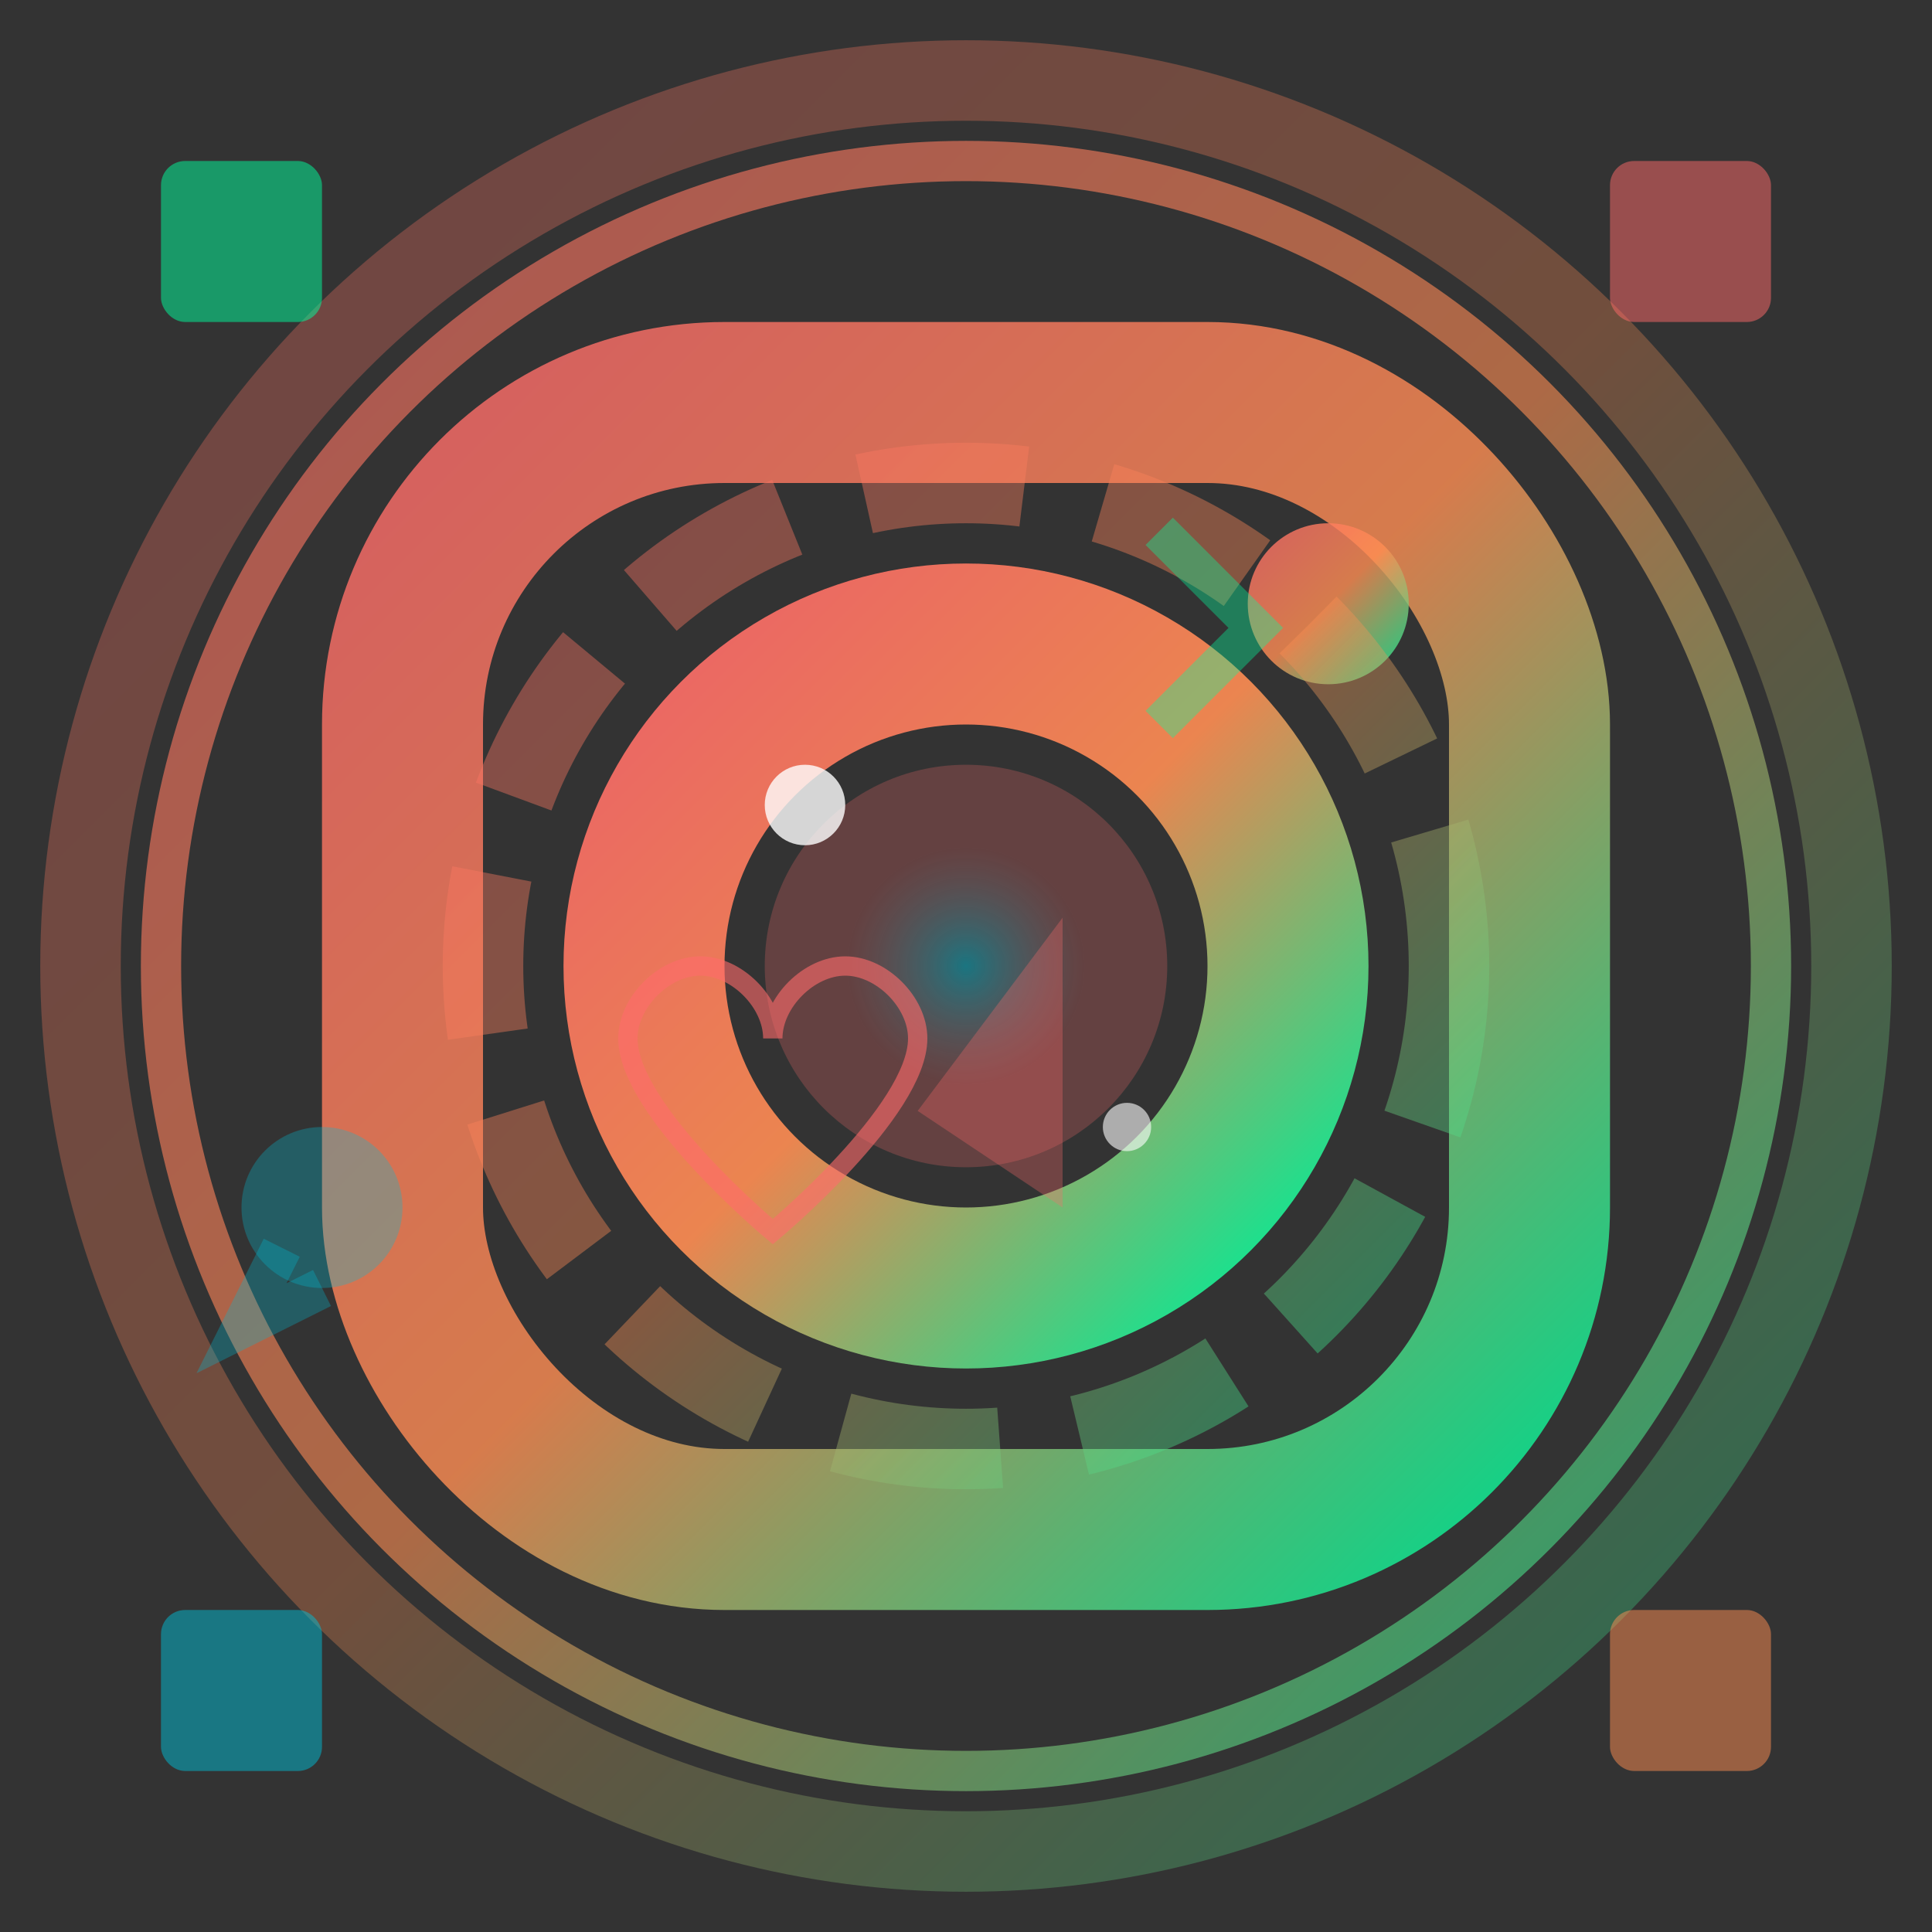 <svg width="24" height="24" viewBox="0 0 24 24" fill="none" xmlns="http://www.w3.org/2000/svg">
  <rect x="0" y="0" width="24" height="24" fill="#333333" stroke="none"/>
  <!-- Instagram Icon -->
  <defs>
    <linearGradient id="instagramGradient" x1="0%" y1="0%" x2="100%" y2="100%">
      <stop offset="0%" style="stop-color:#ff6b6b;stop-opacity:1" />
      <stop offset="50%" style="stop-color:#ff8e53;stop-opacity:1" />
      <stop offset="100%" style="stop-color:#00ff9f;stop-opacity:1" />
    </linearGradient>
    
    <radialGradient id="instagramCenter" cx="50%" cy="50%" r="30%">
      <stop offset="0%" style="stop-color:#00bcd4;stop-opacity:0.8" />
      <stop offset="100%" style="stop-color:#ff6b6b;stop-opacity:0.4" />
    </radialGradient>
  </defs>
  
  <!-- Background circle -->
  <circle cx="12" cy="12" r="11" stroke="url(#instagramGradient)" stroke-width="1" fill="none" opacity="0.3"/>
  
  <!-- Instagram camera body -->
  <rect x="5" y="5" width="14" height="14" stroke="url(#instagramGradient)" stroke-width="2" fill="none" rx="4" opacity="0.8"/>
  
  <!-- Camera lens -->
  <circle cx="12" cy="12" r="4" stroke="url(#instagramGradient)" stroke-width="2" fill="none" opacity="0.9"/>
  
  <!-- Inner lens -->
  <circle cx="12" cy="12" r="2.5" fill="url(#instagramCenter)" opacity="0.6"/>
  
  <!-- Camera flash/dot -->
  <circle cx="16.5" cy="7.5" r="1" fill="url(#instagramGradient)" opacity="0.8"/>
  
  <!-- Instagram story ring -->
  <circle cx="12" cy="12" r="6" stroke="url(#instagramGradient)" stroke-width="1" fill="none" opacity="0.4" stroke-dasharray="2,1">
    <animateTransform attributeName="transform" type="rotate" values="0 12 12;360 12 12" dur="8s" repeatCount="indefinite"/>
  </circle>
  
  <!-- Retro glow effect -->
  <circle cx="12" cy="12" r="10" stroke="url(#instagramGradient)" stroke-width="0.5" fill="none" opacity="0.6">
    <animate attributeName="r" values="9;11;9" dur="2.8s" repeatCount="indefinite"/>
    <animate attributeName="opacity" values="0.4;0.8;0.4" dur="2.8s" repeatCount="indefinite"/>
  </circle>
  
  <!-- Photo grid elements -->
  <rect x="2" y="2" width="2" height="2" fill="rgba(0,255,159,0.5)" rx="0.3">
    <animate attributeName="opacity" values="0.3;0.8;0.3" dur="2s" repeatCount="indefinite"/>
  </rect>
  <rect x="20" y="2" width="2" height="2" fill="rgba(255,107,107,0.5)" rx="0.3">
    <animate attributeName="opacity" values="0.4;0.9;0.4" dur="1.8s" repeatCount="indefinite"/>
  </rect>
  <rect x="2" y="20" width="2" height="2" fill="rgba(0,188,212,0.5)" rx="0.3">
    <animate attributeName="opacity" values="0.2;0.7;0.2" dur="2.2s" repeatCount="indefinite"/>
  </rect>
  <rect x="20" y="20" width="2" height="2" fill="rgba(255,142,83,0.5)" rx="0.3">
    <animate attributeName="opacity" values="0.5;1;0.5" dur="1.6s" repeatCount="indefinite"/>
  </rect>
  
  <!-- Like heart -->
  <path d="M18 8c0-1.5-1.5-3-3-3s-3 1.5-3 3c0-1.5-1.5-3-3-3s-3 1.5-3 3c0 3 6 8 6 8s6-5 6-8z" 
        fill="none" stroke="#ff6b6b" stroke-width="0.8" opacity="0.6" transform="scale(0.3) translate(20, 35)">
    <animate attributeName="opacity" values="0.4;0.9;0.4" dur="1.5s" repeatCount="indefinite"/>
  </path>
  
  <!-- Comment bubble -->
  <circle cx="4" cy="15" r="1" fill="rgba(0,188,212,0.6)" opacity="0.5">
    <animate attributeName="opacity" values="0.3;0.8;0.3" dur="2.1s" repeatCount="indefinite"/>
  </circle>
  <path d="M3.5 15.5 L3 16.5 L4 16" stroke="rgba(0,188,212,0.6)" stroke-width="0.5" fill="none" opacity="0.5"/>
  
  <!-- Share arrow -->
  <path d="M19 13 L21 15 L19 17" stroke="rgba(0,255,159,0.6)" stroke-width="0.8" fill="none" opacity="0.6" transform="scale(0.6) translate(5, -2)">
    <animate attributeName="opacity" values="0.4;0.9;0.4" dur="1.9s" repeatCount="indefinite"/>
  </path>
  
  <!-- Save bookmark -->
  <path d="M20 4 L20 10 L17 8 L20 4 Z" fill="rgba(255,107,107,0.6)" opacity="0.5" transform="scale(0.6) translate(2, 15)">
    <animate attributeName="opacity" values="0.3;0.8;0.3" dur="2.3s" repeatCount="indefinite"/>
  </path>
  
  <!-- Lens flare effects -->
  <circle cx="10" cy="10" r="0.5" fill="#fff" opacity="0.8">
    <animate attributeName="opacity" values="0.5;1;0.5" dur="1.2s" repeatCount="indefinite"/>
  </circle>
  <circle cx="14" cy="14" r="0.3" fill="#fff" opacity="0.6">
    <animate attributeName="opacity" values="0.3;0.9;0.3" dur="1.8s" repeatCount="indefinite"/>
  </circle>
</svg>

